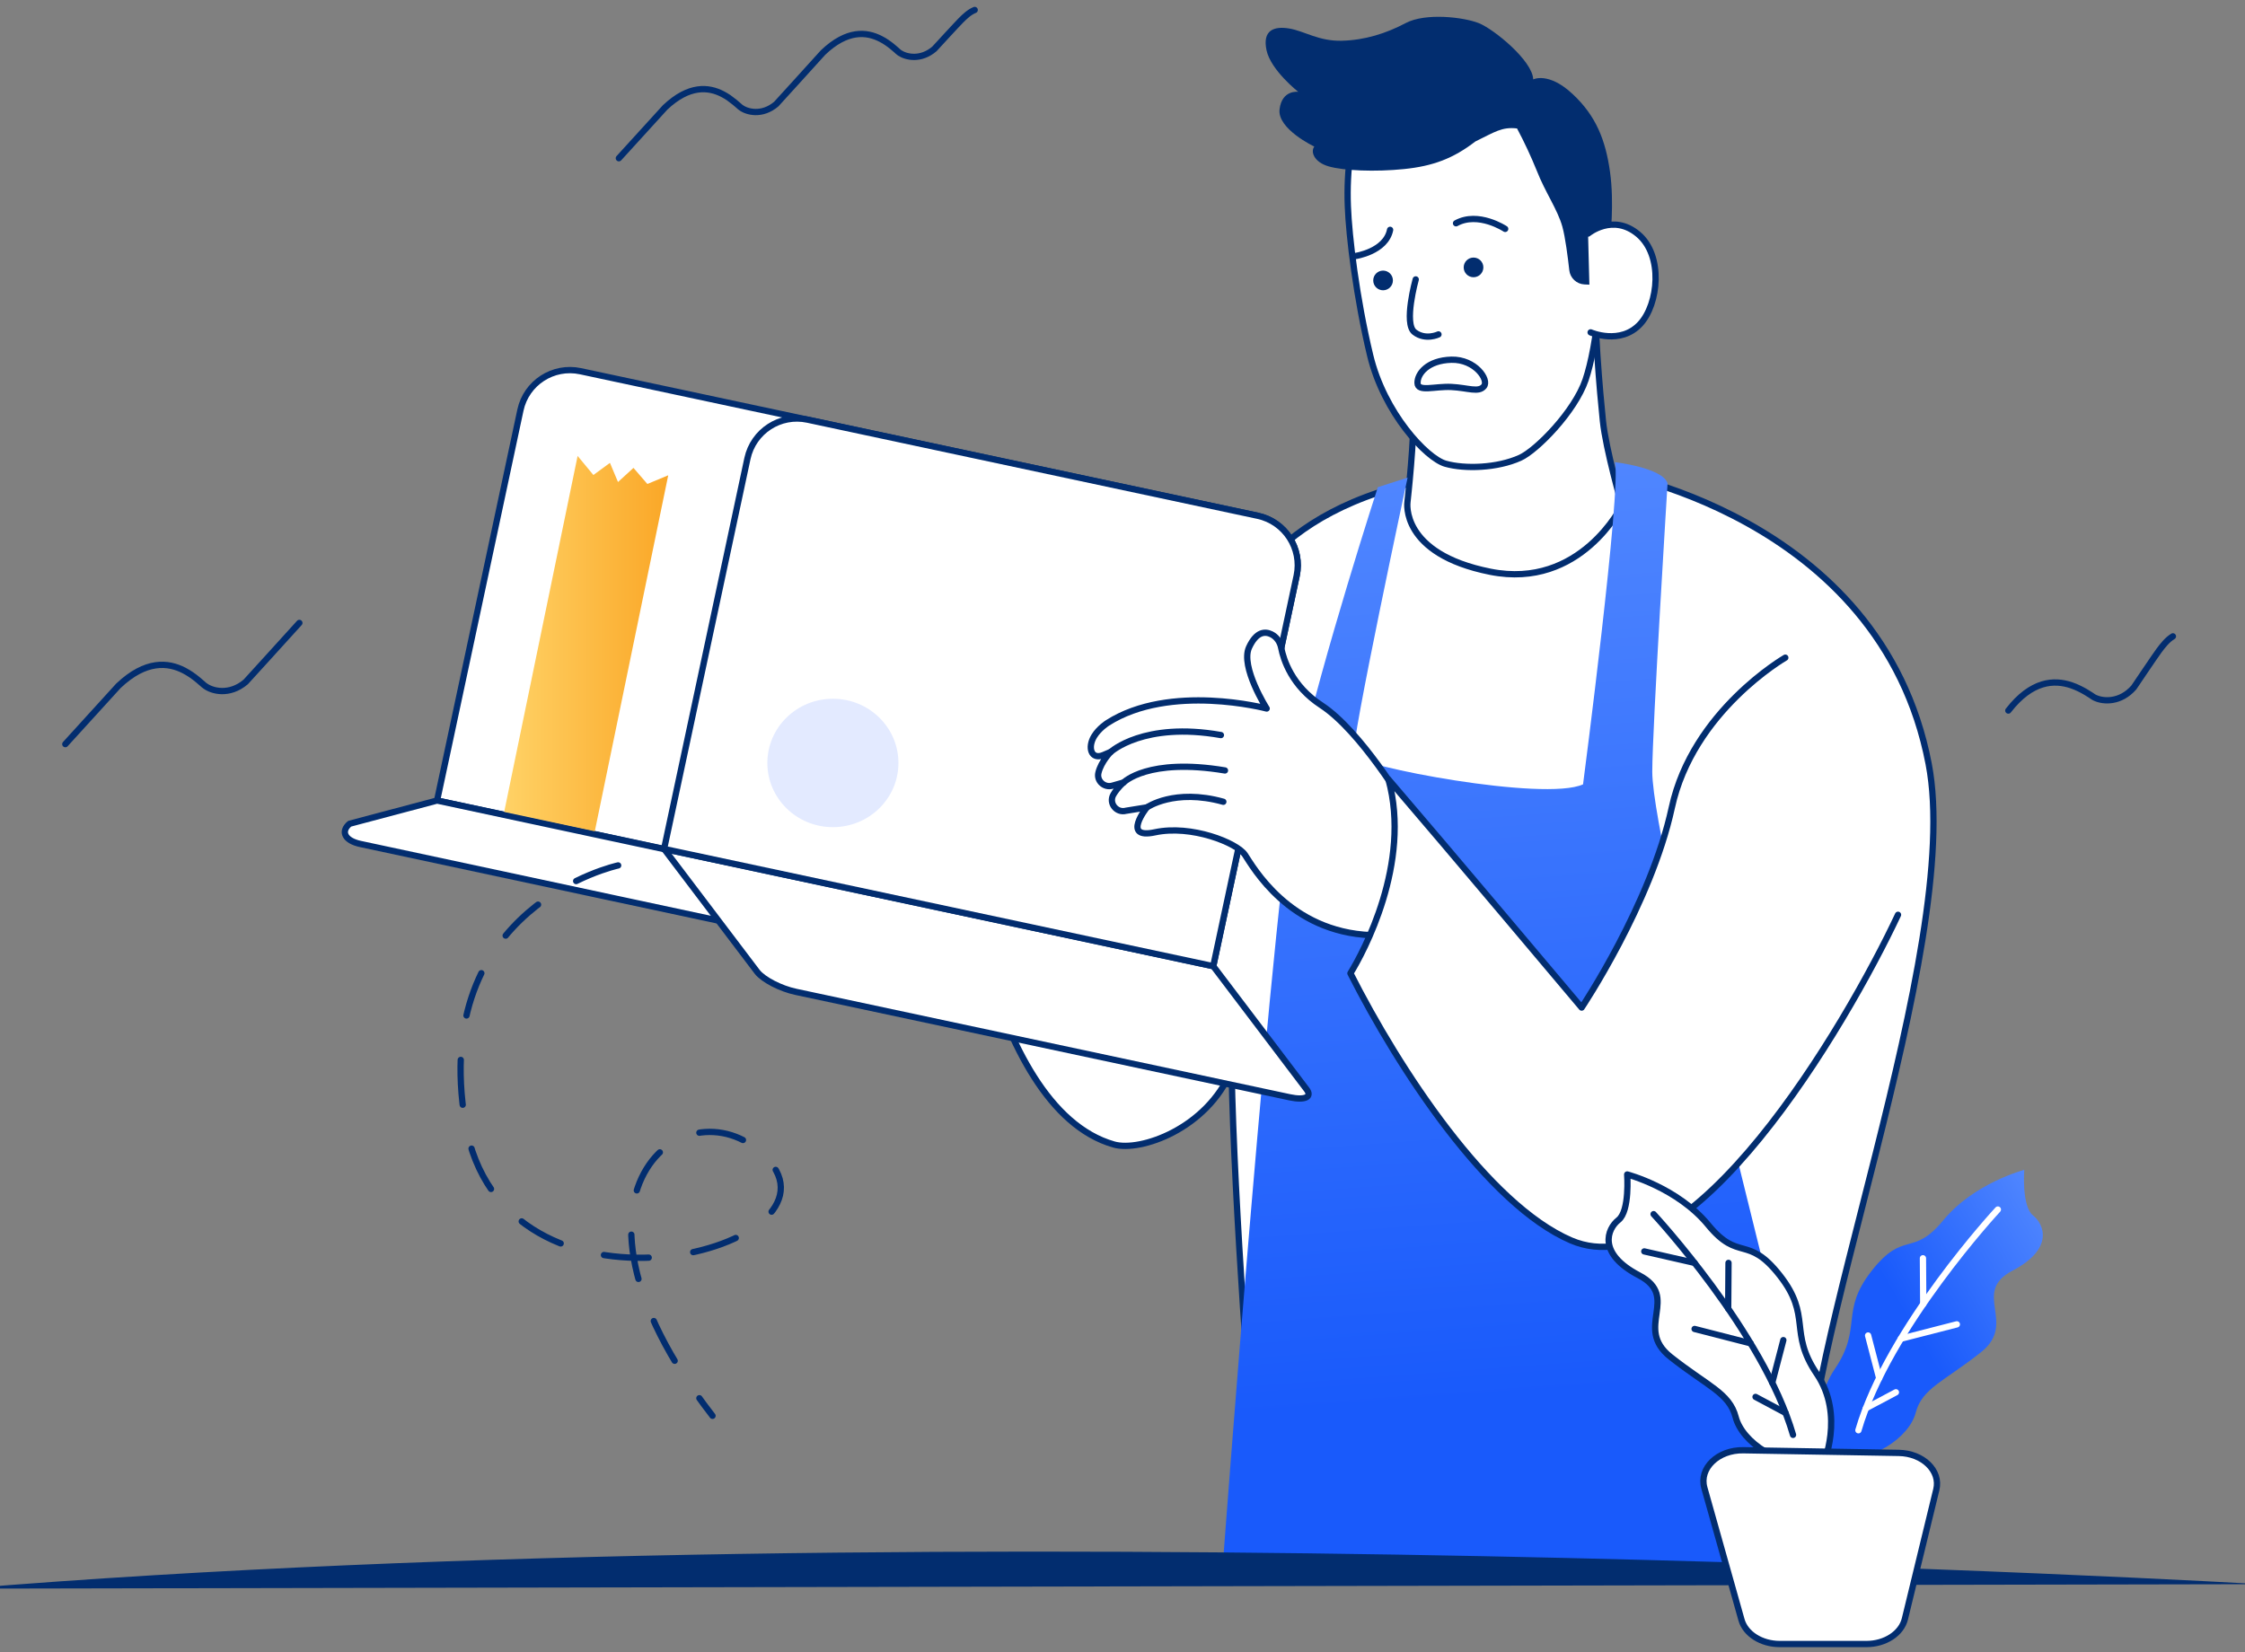 <svg width="250" height="184" viewBox="0 0 250 184" fill="none" xmlns="http://www.w3.org/2000/svg">
<rect x="0" y="0" width="250" height="184" fill="#808080" stroke="none"/>
<path d="M120.239 86.744L129.904 106.073L137.393 68.606C137.393 68.606 140.508 56.637 160.063 53.235C179.61 49.834 178.339 52.383 178.339 52.383C178.339 52.383 209.412 57.115 214.771 85.074C218.711 105.629 199.504 153.195 201.627 166.366L139.472 160.242C139.472 160.242 137.419 134.458 137.15 119.191C134.392 125.75 126.963 128.316 124.032 127.473C109.531 123.332 106.425 90.537 106.425 90.537L120.239 86.744Z" fill="white" stroke="#022D6F" stroke-width="0.7" stroke-miterlimit="10" stroke-linecap="round" stroke-linejoin="round"/>
<path d="M177.548 29.557C177.496 36.272 178.165 43.666 178.496 46.876C178.826 50.086 180.618 56.306 180.618 56.306C180.618 56.306 176.017 65.683 165.961 63.683C155.905 61.682 156.731 55.932 156.731 55.932C156.731 55.932 157.566 48.407 157.34 46.015C157.114 43.614 156.888 38.447 156.888 38.447C156.888 38.447 171.85 29.226 174.651 28.948C177.452 28.661 177.548 29.557 177.548 29.557Z" fill="white" stroke="#022D6F" stroke-width="0.7" stroke-miterlimit="10"/>
<path d="M177.409 22.667C179.088 29.835 177.765 38.777 176.565 42.309C175.364 45.841 171.102 50.173 169.275 50.991C166.709 52.148 163.116 52.252 160.976 51.652C158.845 51.052 154.113 45.971 152.582 39.595C151.051 33.219 150.216 26.346 150.094 22.954C150.016 20.962 150.111 18.97 150.381 16.995C150.381 16.995 158.436 10.114 166.735 11.654C175.034 13.194 177.409 22.667 177.409 22.667Z" fill="white" stroke="#022D6F" stroke-width="0.7" stroke-miterlimit="10"/>
<path d="M157.853 42.657C157.871 43.701 159.784 43.005 161.637 43.101C163.49 43.197 164.647 43.753 165.247 43.031C165.848 42.309 164.282 40.004 161.629 40.065C158.975 40.134 157.827 41.622 157.853 42.657Z" stroke="#022D6F" stroke-width="0.7" stroke-miterlimit="10" stroke-linecap="round" stroke-linejoin="round"/>
<path d="M178.096 31.757L176.434 31.679C175.564 31.636 174.851 30.966 174.755 30.105C174.59 28.634 174.312 26.442 173.981 25.242C173.442 23.319 172.067 21.406 171.137 19.022C170.484 17.413 169.753 15.838 168.936 14.307C167.248 14.107 166.448 14.707 164.29 15.76C161.829 17.656 159.576 18.5 156.348 18.831C153.121 19.161 149.65 19.013 147.971 18.535C146.292 18.056 145.927 16.865 146.362 16.325C146.362 16.325 142.212 14.368 142.491 12.167C142.76 9.966 144.57 10.227 144.57 10.227C144.57 10.227 141.508 7.818 141.038 5.591C140.568 3.364 141.856 2.894 143.561 3.173C145.266 3.46 146.849 4.599 149.407 4.538C151.964 4.477 154.348 3.729 156.548 2.564C158.749 1.407 162.968 1.903 164.665 2.572C166.361 3.242 170.676 6.774 170.736 8.844C170.736 8.844 172.441 7.966 175.112 10.462C177.748 12.915 178.792 15.621 179.287 19.127C179.783 22.632 179.305 26.634 179.305 26.634L178.096 31.757Z" fill="#022D6F"/>
<path d="M176.843 26.016C176.843 26.016 179.592 23.719 182.419 26.086C185.246 28.452 184.698 33.871 182.654 36.081C180.445 38.473 177.13 37.02 177.13 37.02" fill="white"/>
<path d="M176.843 26.016C176.843 26.016 179.592 23.719 182.419 26.086C185.246 28.452 184.698 33.871 182.654 36.081C180.445 38.473 177.13 37.02 177.13 37.02" stroke="#022D6F" stroke-width="0.7" stroke-miterlimit="10" stroke-linecap="round" stroke-linejoin="round"/>
<path d="M164.09 30.879C164.696 30.879 165.186 30.388 165.186 29.783C165.186 29.177 164.696 28.687 164.09 28.687C163.485 28.687 162.994 29.177 162.994 29.783C162.994 30.388 163.485 30.879 164.09 30.879Z" fill="#022D6F"/>
<path d="M154.017 32.332C154.622 32.332 155.113 31.841 155.113 31.235C155.113 30.63 154.622 30.139 154.017 30.139C153.411 30.139 152.921 30.63 152.921 31.235C152.921 31.841 153.411 32.332 154.017 32.332Z" fill="#022D6F"/>
<path d="M157.653 31.122C157.653 31.122 156.279 36.046 157.514 36.994C158.749 37.942 160.185 37.246 160.185 37.246" stroke="#022D6F" stroke-width="0.7" stroke-miterlimit="10" stroke-linecap="round" stroke-linejoin="round"/>
<path d="M167.614 25.494C167.614 25.494 164.621 23.502 162.142 24.868" stroke="#022D6F" stroke-width="0.7" stroke-miterlimit="10" stroke-linecap="round" stroke-linejoin="round"/>
<path d="M150.912 28.521C150.912 28.521 154.313 28.034 154.8 25.599" stroke="#022D6F" stroke-width="0.7" stroke-miterlimit="10" stroke-linecap="round" stroke-linejoin="round"/>
<path d="M185.699 53.827C185.699 53.827 183.994 81.237 183.994 85.952C183.994 90.667 188.552 109.187 188.552 109.187L204.976 175.673L136.123 174.943C136.123 174.943 141.847 97.313 144.596 85.152C147.345 72.991 153.434 54.262 153.434 54.262L156.748 53.2C156.748 53.2 150.355 82.951 150.746 84.134C151.138 85.317 171.972 89.319 176.286 87.361C176.286 87.361 180.61 54.227 179.827 51.478C179.827 51.469 185.168 52.105 185.699 53.827Z" fill="url(#paint0_linear_15468_269195)"/>
<path d="M108.539 1.111C107.938 1.355 107.443 1.833 107.008 2.268C106.642 2.625 104.05 5.452 104.05 5.452C102.545 6.731 100.936 6.383 100.196 5.896C100.118 5.843 100.048 5.791 99.996 5.739L99.805 5.565C99.509 5.304 99.17 5.017 98.77 4.747C98.561 4.599 98.326 4.46 98.082 4.338C96.508 3.521 94.333 3.295 91.654 5.852C90.436 7.209 86.443 11.593 86.443 11.593C84.851 12.942 83.138 12.481 82.468 11.95C82.442 11.933 82.407 11.906 82.389 11.889L82.294 11.802L81.815 11.393C81.615 11.228 81.398 11.063 81.154 10.889C80.937 10.741 80.711 10.61 80.467 10.48C78.901 9.671 76.744 9.445 74.073 11.959C72.525 13.664 68.915 17.622 68.915 17.622" stroke="#022D6F" stroke-width="0.7" stroke-miterlimit="10" stroke-linecap="round" stroke-linejoin="round"/>
<path d="M33.336 69.381C31.936 70.938 27.36 75.957 27.36 75.957C25.533 77.505 23.576 76.975 22.802 76.366C22.767 76.349 22.732 76.314 22.706 76.296L22.602 76.201L22.054 75.731C21.827 75.54 21.575 75.348 21.297 75.157C21.053 74.992 20.792 74.835 20.514 74.687C18.722 73.756 16.243 73.495 13.189 76.383C11.406 78.332 7.274 82.881 7.274 82.881" stroke="#022D6F" stroke-width="0.7" stroke-miterlimit="10" stroke-linecap="round" stroke-linejoin="round"/>
<path d="M241.972 70.877C241.337 71.26 240.859 71.886 240.433 72.451C240.076 72.921 237.623 76.566 237.623 76.566C236.135 78.271 234.256 78.158 233.326 77.732C233.23 77.688 233.143 77.645 233.073 77.593L232.83 77.427C232.456 77.184 232.012 76.914 231.516 76.679C231.247 76.549 230.968 76.427 230.673 76.331C228.75 75.679 226.245 75.792 223.644 79.141" stroke="#022D6F" stroke-width="0.7" stroke-miterlimit="10" stroke-linecap="round" stroke-linejoin="round"/>
<path d="M-4 176.944L251.75 176.448C251.75 176.448 105.894 167.958 -4 176.944Z" fill="#022D6F"/>
<path d="M135.105 107.613L48.672 89.162L57.954 45.676C58.606 42.64 61.59 40.7 64.635 41.344L140.055 57.446C143.091 58.098 145.031 61.082 144.387 64.126L135.105 107.613Z" fill="white" stroke="#022D6F" stroke-width="0.7" stroke-miterlimit="10" stroke-linecap="round" stroke-linejoin="round"/>
<path d="M48.672 89.162L99.274 100.001L89.549 102.585C87.209 103.124 86.269 103.881 84.564 103.515L40.121 93.999C38.416 93.633 37.894 92.624 38.938 91.746L48.672 89.162Z" fill="white" stroke="#022D6F" stroke-width="0.7" stroke-miterlimit="10" stroke-linecap="round" stroke-linejoin="round"/>
<path d="M135.105 107.613L73.951 94.555L84.329 108.256C85.008 109.117 86.939 110.118 88.635 110.474L143.63 122.218C145.335 122.583 146.162 122.175 145.483 121.313L135.105 107.613Z" fill="white" stroke="#022D6F" stroke-width="0.7" stroke-miterlimit="10" stroke-linecap="round" stroke-linejoin="round"/>
<path d="M135.105 107.612L73.951 94.555L83.233 51.069C83.886 48.033 86.87 46.093 89.914 46.737L140.064 57.446C143.1 58.098 145.04 61.082 144.396 64.126L135.105 107.612Z" fill="white" stroke="#022D6F" stroke-width="0.7" stroke-miterlimit="10" stroke-linecap="round" stroke-linejoin="round"/>
<path d="M56.145 90.432L64.322 50.782L66.079 52.905L67.923 51.556L68.819 53.688L70.542 52.113L72.09 53.905L74.413 52.939L66.236 92.589L56.145 90.432Z" fill="url(#paint1_linear_15468_269195)"/>
<path d="M156.487 89.754C156.487 89.754 151.546 81.429 147.153 78.558C143.83 76.392 142.926 73.452 142.673 72.156C142.552 71.512 142.16 70.929 141.569 70.642C140.864 70.303 139.907 70.338 139.09 72.112C138.107 74.261 141.055 78.915 141.055 78.915C141.055 78.915 130.312 76.053 123.327 80.524C123.327 80.524 122.379 81.116 121.839 82.012C121.083 83.264 121.518 84.665 122.866 84.099L123.684 83.751C123.684 83.751 122.614 84.821 122.318 86.074C122.1 86.979 122.979 87.77 123.875 87.509L125.119 87.153C125.119 87.153 124.449 87.709 123.988 88.501C123.431 89.449 124.336 90.589 125.389 90.302L127.711 89.928C127.711 89.928 124.849 93.512 128.607 92.703C132.661 91.833 137.741 93.868 138.637 95.208C139.533 96.548 143.561 103.803 152.695 104.159C152.695 104.159 157.888 104.342 158.245 102.28C158.61 100.227 159.463 95.217 156.487 89.754Z" fill="white" stroke="#022D6F" stroke-width="0.7" stroke-miterlimit="10" stroke-linecap="round" stroke-linejoin="round"/>
<path d="M211.361 101.889C205.611 114.145 188.222 143.844 174.964 138.163C165.691 134.188 155.792 119.104 150.381 108.404C151.816 106.082 157.192 96.139 154.617 86.813C154.765 86.987 154.913 87.153 155.061 87.326C160.576 93.738 176.13 112.223 176.13 112.223C176.13 112.223 183.837 100.714 186.169 89.954C188.5 79.184 198.808 73.252 198.808 73.252" fill="white"/>
<path d="M211.361 101.889C205.611 114.145 188.222 143.844 174.964 138.163C165.691 134.188 155.792 119.104 150.381 108.404C151.816 106.082 157.192 96.139 154.617 86.813C154.765 86.987 154.913 87.153 155.061 87.326C160.576 93.738 176.13 112.223 176.13 112.223C176.13 112.223 183.837 100.714 186.169 89.954C188.5 79.184 198.808 73.252 198.808 73.252" stroke="#022D6F" stroke-width="0.7" stroke-miterlimit="10" stroke-linecap="round" stroke-linejoin="round"/>
<path d="M123.692 83.751C123.692 83.751 127.363 80.35 135.958 81.872L123.692 83.751Z" fill="white"/>
<path d="M123.692 83.751C123.692 83.751 127.363 80.35 135.958 81.872" stroke="#022D6F" stroke-width="0.7" stroke-miterlimit="10" stroke-linecap="round" stroke-linejoin="round"/>
<path d="M125.127 87.153C125.127 87.153 127.815 84.378 136.41 85.813L125.127 87.153Z" fill="white"/>
<path d="M125.127 87.153C125.127 87.153 127.815 84.378 136.41 85.813" stroke="#022D6F" stroke-width="0.7" stroke-miterlimit="10" stroke-linecap="round" stroke-linejoin="round"/>
<path d="M127.72 89.928C127.72 89.928 130.765 87.779 136.228 89.301L127.72 89.928Z" fill="white"/>
<path d="M127.72 89.928C127.72 89.928 130.765 87.779 136.228 89.301" stroke="#022D6F" stroke-width="0.7" stroke-miterlimit="10" stroke-linecap="round" stroke-linejoin="round"/>
<path d="M68.837 96.391C68.837 96.391 47.733 100.915 51.813 125.054C55.893 149.194 93.968 139.338 85.808 129.473C77.649 119.609 59.285 131.857 79.345 157.693" stroke="#022D6F" stroke-width="0.7" stroke-miterlimit="10" stroke-linecap="round" stroke-linejoin="round" stroke-dasharray="5 5"/>
<path d="M92.75 92.129C96.781 92.129 100.049 88.927 100.049 84.978C100.049 81.029 96.781 77.827 92.75 77.827C88.719 77.827 85.452 81.029 85.452 84.978C85.452 88.927 88.719 92.129 92.75 92.129Z" fill="#E3EAFF"/>
<path d="M203.61 162.634C203.61 162.634 201.157 157.136 204.314 152.491C207.463 147.845 204.836 146.114 208.429 141.539C212.022 136.963 212.978 140.086 216.397 135.919C219.816 131.761 225.418 130.3 225.418 130.3C225.418 130.3 225.114 134.353 226.384 135.362C227.654 136.371 228.75 139.103 224.104 141.53C219.459 143.957 224.713 147.35 220.599 150.612C216.484 153.874 214.031 154.631 213.335 157.336C212.63 160.05 208.516 163.069 203.61 162.634Z" fill="url(#paint2_linear_15468_269195)"/>
<path d="M222.478 134.719C222.478 134.719 210.282 147.854 206.95 159.302" stroke="white" stroke-width="0.7" stroke-miterlimit="10" stroke-linecap="round" stroke-linejoin="round"/>
<path d="M214.136 140.147L214.17 145.244" stroke="white" stroke-width="0.7" stroke-miterlimit="10" stroke-linecap="round" stroke-linejoin="round"/>
<path d="M217.911 147.506L211.674 149.107" stroke="white" stroke-width="0.7" stroke-miterlimit="10" stroke-linecap="round" stroke-linejoin="round"/>
<path d="M208.029 148.75L209.264 153.491" stroke="white" stroke-width="0.7" stroke-miterlimit="10" stroke-linecap="round" stroke-linejoin="round"/>
<path d="M211.126 155.074L207.785 156.849" stroke="white" stroke-width="0.7" stroke-miterlimit="10" stroke-linecap="round" stroke-linejoin="round"/>
<path d="M203.01 163.147C203.01 163.147 205.463 157.649 202.305 153.004C199.156 148.359 201.783 146.628 198.19 142.052C194.598 137.476 193.641 140.599 190.222 136.433C186.803 132.274 181.201 130.813 181.201 130.813C181.201 130.813 181.506 134.867 180.236 135.876C178.966 136.885 177.87 139.616 182.515 142.043C187.16 144.47 181.906 147.863 186.02 151.125C190.135 154.387 192.588 155.144 193.284 157.849C193.989 160.563 198.103 163.591 203.01 163.147Z" fill="white" stroke="#022D6F" stroke-width="0.7" stroke-miterlimit="10" stroke-linecap="round" stroke-linejoin="round"/>
<path d="M184.142 135.232C184.142 135.232 196.338 148.367 199.669 159.815L184.142 135.232Z" fill="white"/>
<path d="M184.142 135.232C184.142 135.232 196.338 148.367 199.669 159.815" stroke="#022D6F" stroke-width="0.7" stroke-miterlimit="10" stroke-linecap="round" stroke-linejoin="round"/>
<path d="M183.106 139.382L188.709 140.66" stroke="#022D6F" stroke-width="0.7" stroke-miterlimit="10" stroke-linecap="round" stroke-linejoin="round"/>
<path d="M192.484 140.66L192.449 145.758" stroke="#022D6F" stroke-width="0.7" stroke-miterlimit="10" stroke-linecap="round" stroke-linejoin="round"/>
<path d="M188.708 148.019L194.946 149.62" stroke="#022D6F" stroke-width="0.7" stroke-miterlimit="10" stroke-linecap="round" stroke-linejoin="round"/>
<path d="M198.591 149.263L197.355 154.004" stroke="#022D6F" stroke-width="0.7" stroke-miterlimit="10" stroke-linecap="round" stroke-linejoin="round"/>
<path d="M195.494 155.588L198.834 157.371" stroke="#022D6F" stroke-width="0.7" stroke-miterlimit="10" stroke-linecap="round" stroke-linejoin="round"/>
<path d="M215.623 165.913L212.126 180.31C211.735 181.937 209.934 183.111 207.846 183.111H198.182C196.146 183.111 194.371 181.989 193.928 180.414L189.796 165.722C189.178 163.538 191.318 161.477 194.136 161.529L211.43 161.825C214.135 161.86 216.136 163.817 215.623 165.913Z" fill="white" stroke="#022D6F" stroke-width="0.7" stroke-miterlimit="10"/>
<defs>
<linearGradient id="paint0_linear_15468_269195" x1="161.135" y1="47.748" x2="169.105" y2="155.732" gradientUnits="userSpaceOnUse">
<stop stop-color="#5288FF"/>
<stop offset="1" stop-color="#195AFB"/>
</linearGradient>
<linearGradient id="paint1_linear_15468_269195" x1="56.141" y1="71.687" x2="74.415" y2="71.687" gradientUnits="userSpaceOnUse">
<stop stop-color="#FFD266"/>
<stop offset="1" stop-color="#FAA727"/>
</linearGradient>
<linearGradient id="paint2_linear_15468_269195" x1="230.65" y1="137.888" x2="213.108" y2="148.073" gradientUnits="userSpaceOnUse">
<stop stop-color="#5288FF"/>
<stop offset="1" stop-color="#195AFB"/>
</linearGradient>
</defs>
</svg>
